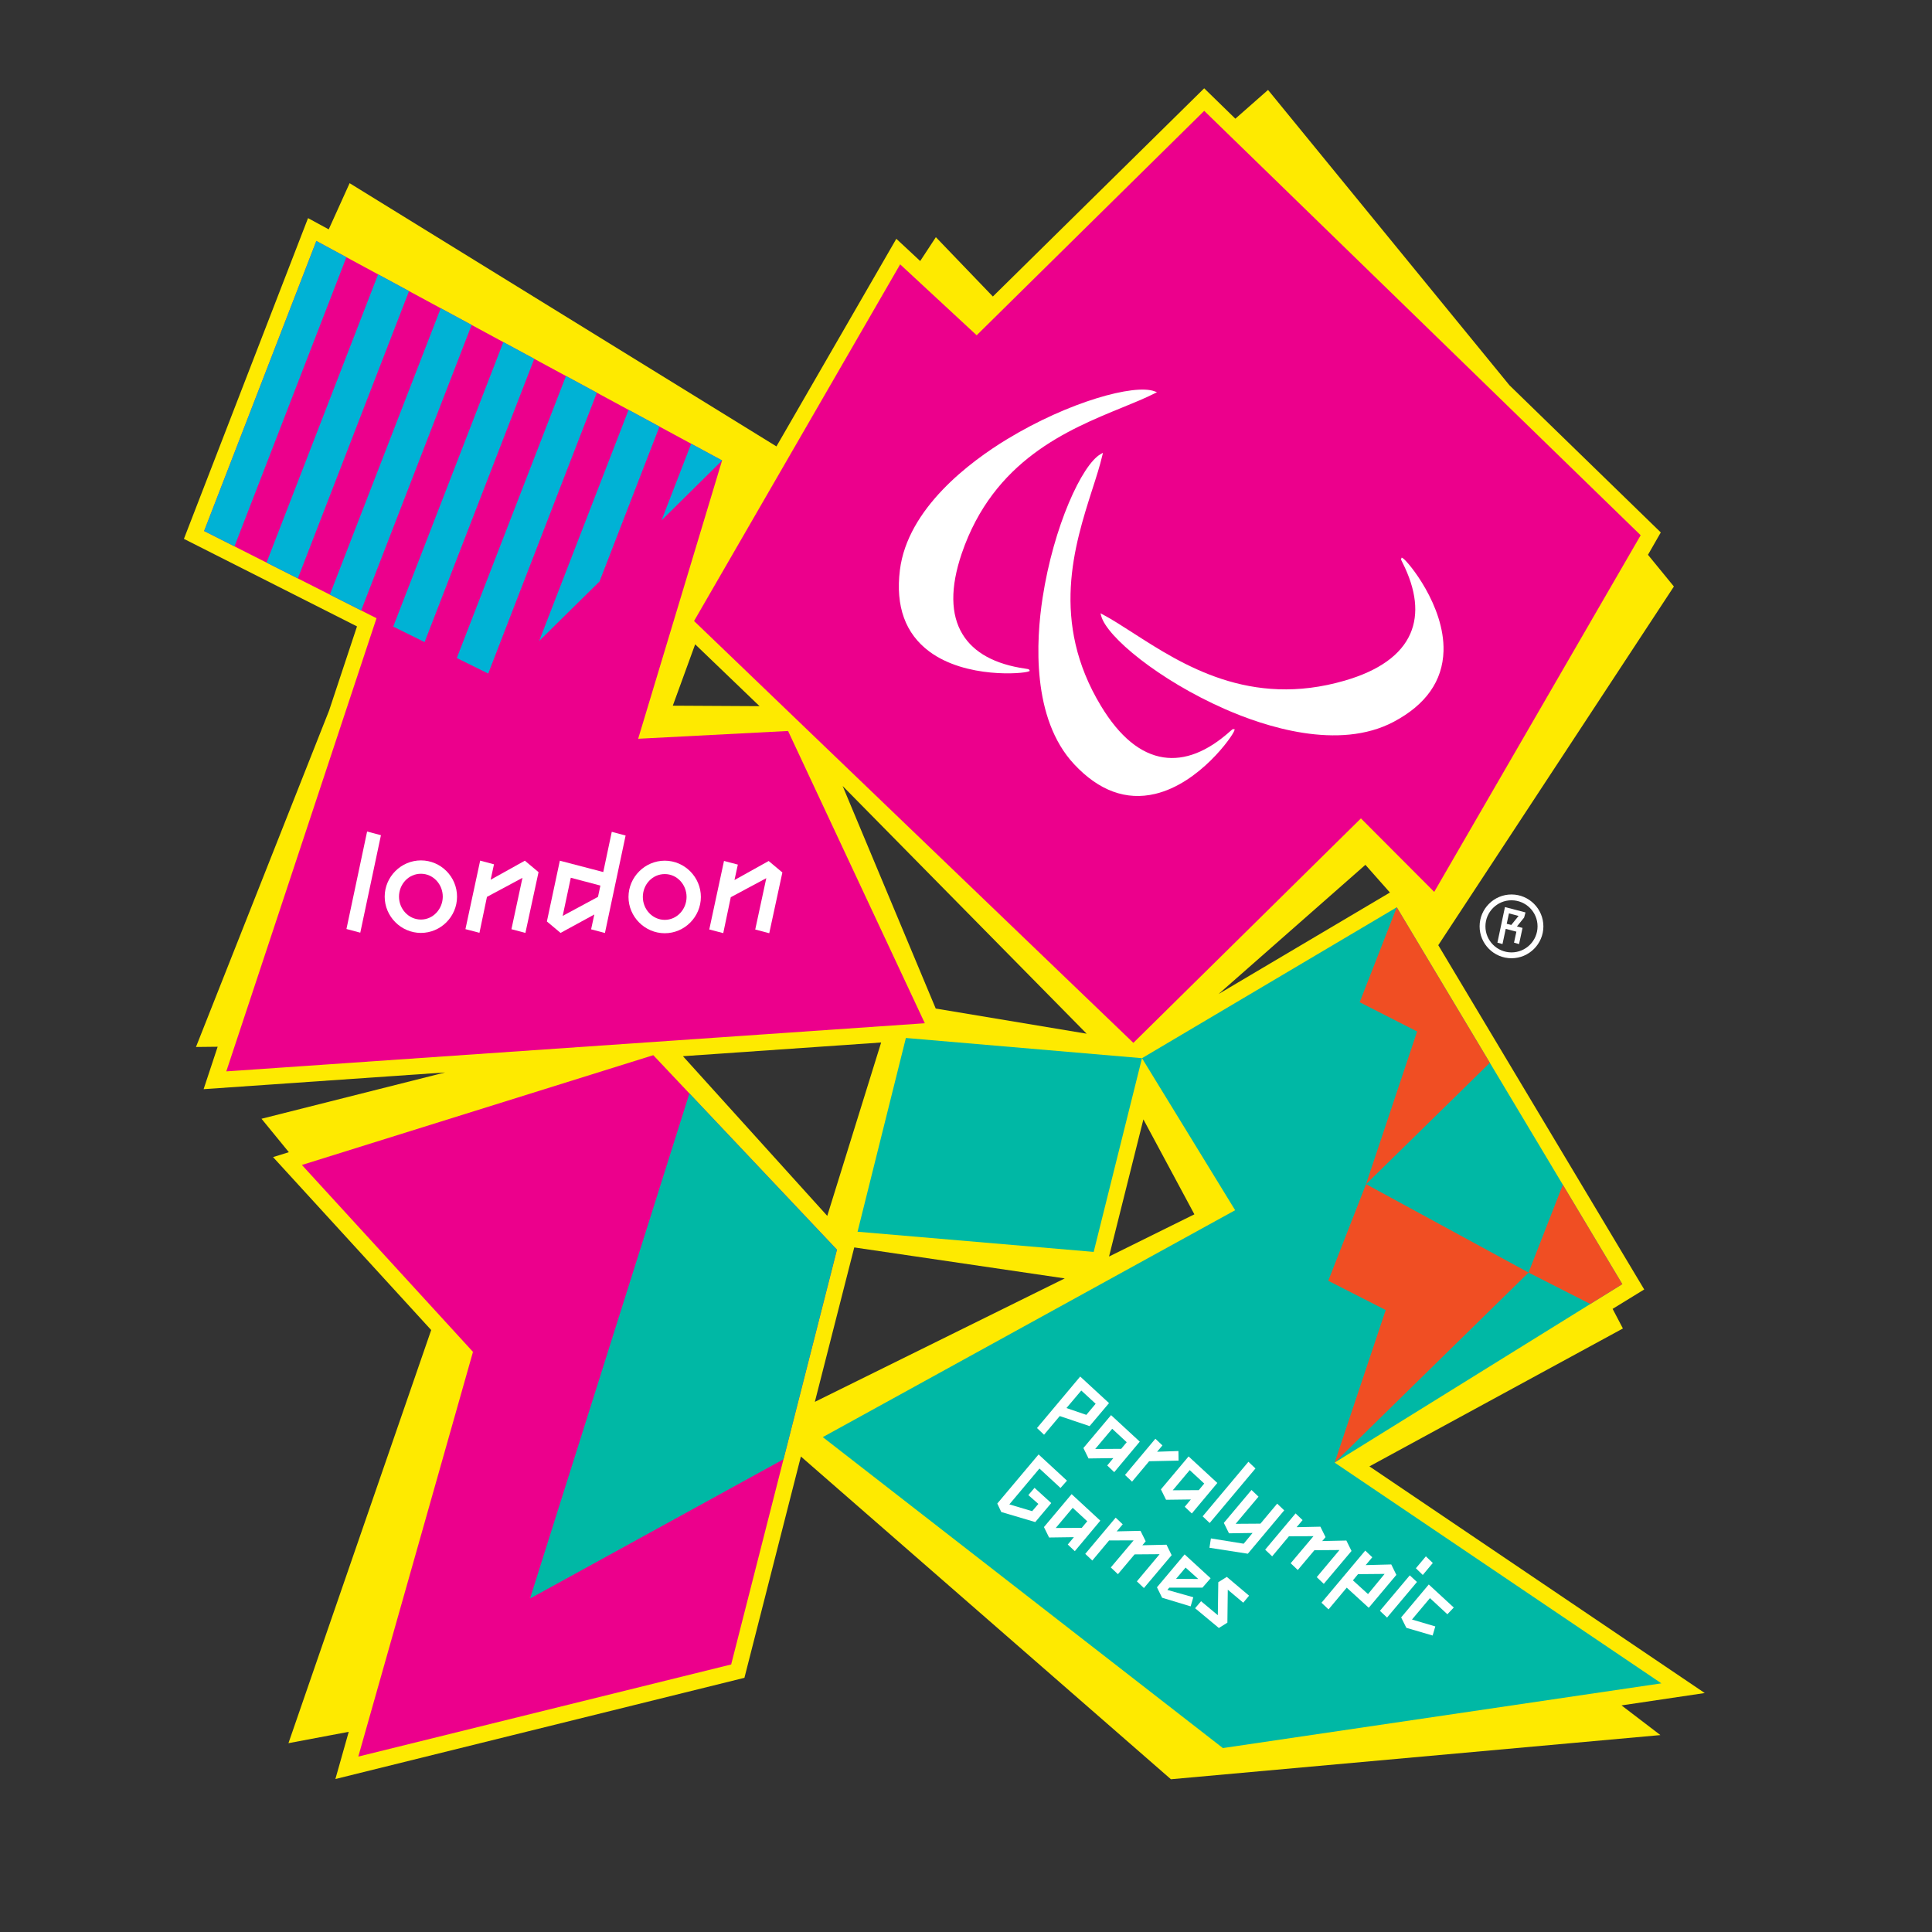 <?xml version="1.0" encoding="UTF-8" standalone="no"?>
<!-- Generator: Adobe Illustrator 13.0.0, SVG Export Plug-In . SVG Version: 6.00 Build 14948)  -->
<svg
   xmlns:dc="http://purl.org/dc/elements/1.1/"
   xmlns:cc="http://creativecommons.org/ns#"
   xmlns:rdf="http://www.w3.org/1999/02/22-rdf-syntax-ns#"
   xmlns:svg="http://www.w3.org/2000/svg"
   xmlns="http://www.w3.org/2000/svg"
   xmlns:sodipodi="http://sodipodi.sourceforge.net/DTD/sodipodi-0.dtd"
   xmlns:inkscape="http://www.inkscape.org/namespaces/inkscape"
   version="1.1"
   id="Layer_1"
   x="0px"
   y="0px"
   width="300px"
   height="300px"
   viewBox="0 0 300 300"
   style="enable-background:new 0 0 300 300;"
   xml:space="preserve"
   sodipodi:version="0.32"
   inkscape:version="0.46"
   sodipodi:docname="London_Paralympics_2012[1].svg"
   inkscape:output_extension="org.inkscape.output.svg.inkscape"><rect x="0" y="0" width="300" height="300" fill="#333333" stroke="none"/><defs
   id="defs100"><inkscape:perspective
     sodipodi:type="inkscape:persp3d"
     inkscape:vp_x="0 : 150 : 1"
     inkscape:vp_y="0 : 1000 : 0"
     inkscape:vp_z="300 : 150 : 1"
     inkscape:persp3d-origin="150 : 100 : 1"
     id="perspective104" /></defs><sodipodi:namedview
   inkscape:window-height="669"
   inkscape:window-width="640"
   inkscape:pageshadow="2"
   inkscape:pageopacity="0.0"
   guidetolerance="10.0"
   gridtolerance="10.0"
   objecttolerance="10.0"
   borderopacity="1.0"
   bordercolor="#666666"
   pagecolor="#ffffff"
   id="base"
   showgrid="false"
   inkscape:zoom="1.54"
   inkscape:cx="150"
   inkscape:cy="150"
   inkscape:window-x="69"
   inkscape:window-y="69"
   inkscape:current-layer="Layer_1" />
<g
   id="g3"
   transform="matrix(0.985,0.175,-0.175,0.985,28.518,-24.066)">
	<path
   style="fill:#feea00"
   d="M 208.284,123.762 L 212.783,127.33 L 189.353,147.49 L 208.284,123.762 z M 179.741,190.583 L 181.267,168.691 L 191.638,181.816 L 179.741,190.583 z M 140.558,196.109 L 173.566,195.13 L 138.729,220.778 L 140.558,196.109 z M 109.187,171.538 L 139.103,164.06 L 135.576,192.021 L 109.187,171.538 z M 99.87,108.261 L 111.39,115.965 L 98.119,118.247 L 99.87,108.261 z M 170.271,157.139 L 146.523,157.391 L 126.253,125.909 L 170.271,157.139 z M 282.629,241.116 L 225.231,215.583 L 260.223,187.628 L 258.119,184.909 L 262.421,181.085 L 221.602,134.065 L 247.871,72.854 L 243.048,68.712 L 244.4,64.946 L 217.275,46.563 L 172.365,7.987 L 168.152,13.269 L 162.564,9.471 L 135.922,47.028 L 125.6,39.507 L 123.853,43.578 L 119.602,40.828 L 106.917,75.81 L 34.544,47.173 L 32.605,54.798 L 29.139,53.642 L 18.879,106.028 L 47.706,114.705 L 45.728,128.311 L 34.517,183.35 L 37.824,182.725 L 36.83,189.589 L 73.283,180.477 L 46.481,192.54 L 51.567,196.907 L 49.287,198.087 L 78.148,220.22 L 67.552,287.233 L 76.456,283.86 L 75.698,291.436 L 135.459,264.864 L 138.079,229.51 L 203.389,268.785 L 276.993,248.746 L 270.247,245.265 L 282.629,241.116 z"
   id="path5" />
	<polygon
   style="fill:#ec008c"
   points="137.976,196.923 104.627,172.188 53.908,198.505 85.126,222.423 78.589,287.386 133.071,263.184 137.976,196.923 "
   id="polygon7" />
	<polygon
   style="fill:#ec008c"
   points="241.402,65.921 163.18,12.915 134.499,53.389 120.881,44.63 99.068,104.731 177.659,157.27 206.339,116.789 219.534,126.028 241.402,65.921 "
   id="polygon9" />
	<polygon
   style="fill:#ec008c"
   points="50.464,112.927 39.813,186.255 145.255,159.934 116.421,118.983 93.723,124.243 98.991,79.432 31.029,56.904 21.752,104.281 50.464,112.927 "
   id="polygon11" />
	<polygon
   style="fill:#00b8a5"
   points="177.27,190.292 140.635,193.622 142.761,162.7 179.391,159.378 177.27,190.292 "
   id="polygon13" />
	<polygon
   style="fill:#00b8a5"
   points="197.754,180.081 140.898,225.954 210.486,262.609 275.74,240.813 219.814,215.952 258.932,180.866 214.232,129.396 179.391,159.378 197.754,180.081 "
   id="polygon15" />
	<polygon
   style="fill:#00b8a5"
   points="100.545,258.566 135.499,230.402 137.976,196.923 111.186,177.048 100.545,258.566 "
   id="polygon17" />
	<polygon
   style="fill:#00b2d5"
   points="31.029,56.904 21.752,104.281 26.81,105.802 36.061,58.572 31.029,56.904 "
   id="polygon19" />
	<polygon
   style="fill:#00b2d5"
   points="69.036,118.346 78.018,72.478 72.843,70.761 63.818,116.827 69.036,118.346 "
   id="polygon21" />
	<polygon
   style="fill:#00b2d5"
   points="58.462,115.267 67.531,69 62.351,67.284 53.249,113.751 58.462,115.267 "
   id="polygon23" />
	<polygon
   style="fill:#00b2d5"
   points="51.865,63.81 42.696,110.587 47.91,112.155 57.039,65.523 51.865,63.81 "
   id="polygon25" />
	<polygon
   style="fill:#00b2d5"
   points="41.373,60.332 32.149,107.412 37.362,108.98 46.553,62.049 41.373,60.332 "
   id="polygon27" />
	<polygon
   style="fill:#00b2d5"
   points="98.997,79.432 93.816,77.715 91.366,90.229 98.997,79.432 "
   id="polygon29" />
	<polygon
   style="fill:#00b2d5"
   points="83.549,101.249 88.504,75.955 83.33,74.238 75.941,111.979 83.549,101.249 "
   id="polygon31" />
	<polygon
   style="fill:#f04e23"
   points="254.548,184.761 254.575,184.768 258.932,180.866 247.143,167.292 244.286,181.643 254.548,184.761 "
   id="polygon33" />
	<polygon
   style="fill:#f04e23"
   points="217.051,172.544 213.902,188.337 223.473,191.249 219.814,215.952 244.286,181.643 217.051,172.544 "
   id="polygon35" />
	<polygon
   style="fill:#f04e23"
   points="220.71,147.828 217.051,172.544 232.674,150.633 214.232,129.396 211.141,144.917 220.71,147.828 "
   id="polygon37" />
	<polygon
   style="fill:#ffffff"
   points="56.523,161.421 54.309,161.234 54.82,145.776 57.034,145.966 56.523,161.421 "
   id="polygon39" />
	<g
   id="g41">
		<path
   style="fill:#ffffff"
   d="M 64.197,150.77 C 62.307,151.1 61.126,152.962 61.462,154.862 C 61.797,156.759 63.56,158.1 65.433,157.77 C 67.307,157.44 68.476,155.557 68.152,153.682 C 67.817,151.785 66.07,150.438 64.197,150.77 M 65.79,159.813 C 62.758,160.346 59.808,158.286 59.275,155.249 C 58.737,152.208 60.802,149.264 63.84,148.728 C 66.883,148.193 69.8,150.261 70.333,153.3 C 70.871,156.335 68.833,159.273 65.79,159.813"
   id="path43" />
	</g>
	<polygon
   style="fill:#ffffff"
   points="81.764,156.973 79.528,156.788 79.819,148.638 74.909,152.511 74.738,158.208 72.497,158.025 72.887,147.155 75.101,147.342 75.007,149.792 79.721,145.952 82.121,147.331 81.764,156.973 "
   id="polygon45" />
	<path
   style="fill:#ffffff"
   d="M 87.203,147.312 L 86.999,153.361 L 91.877,149.495 L 91.938,147.704 L 87.203,147.312 z M 93.92,154.827 L 91.707,154.642 L 91.795,152.29 L 87.137,156.02 L 84.736,154.641 L 85.066,145.004 L 92.009,145.559 L 92.218,139.182 L 94.432,139.369 L 93.92,154.827 z"
   id="path47" />
	<g
   id="g49">
		<path
   style="fill:#ffffff"
   d="M 101.468,144.197 C 99.568,144.532 98.397,146.391 98.733,148.286 C 99.068,150.184 100.831,151.527 102.704,151.197 C 104.578,150.865 105.747,148.982 105.418,147.108 C 105.083,145.213 103.341,143.865 101.468,144.197 M 103.062,153.241 C 100.024,153.777 97.08,151.711 96.541,148.677 C 96.008,145.634 98.068,142.69 101.106,142.151 C 104.144,141.618 107.066,143.686 107.604,146.721 C 108.137,149.759 106.099,152.706 103.062,153.241"
   id="path51" />
	</g>
	<polygon
   style="fill:#ffffff"
   points="119.036,150.399 116.794,150.215 117.091,142.068 112.18,145.941 112.004,151.637 109.769,151.457 110.159,140.583 112.373,140.767 112.279,143.217 116.987,139.379 119.393,140.761 119.036,150.399 "
   id="polygon53" />
	<g
   id="g55">
		<path
   style="fill:#ffffff"
   d="M 141.97,68.446 C 136.955,72.857 128.627,81.701 129.143,91.38 C 129.445,97.022 131.703,100.93 135.851,103.004 C 142.173,106.163 150.82,103.853 151.56,103.353 L 151.736,103.235 L 151.599,103.081 C 151.523,102.996 151.461,102.998 150.978,103.015 C 146.222,103.171 142.689,101.979 140.471,99.48 C 138.081,96.789 137.302,92.636 138.142,87.145 C 140.476,72.014 151.007,65.353 158.691,60.492 C 160.382,59.423 161.976,58.415 163.267,57.446 L 163.597,57.194 L 163.191,57.12 C 159.922,56.522 150.402,61.024 141.97,68.446"
   id="path57" />
		<path
   style="fill:#ffffff"
   d="M 156.67,68.188 C 154.106,70.308 151.44,80.498 151.703,91.729 C 151.857,98.401 153.279,110.464 161.031,116.29 C 165.547,119.685 169.99,120.47 174.242,118.624 C 180.724,115.811 184.513,107.698 184.607,106.811 L 184.634,106.6 L 184.42,106.611 C 184.31,106.616 184.273,106.663 183.976,107.039 C 181.037,110.786 177.851,112.73 174.51,112.824 C 170.917,112.92 167.232,110.852 163.568,106.672 C 153.472,95.164 155.142,82.815 156.355,73.8 C 156.629,71.82 156.882,69.949 156.964,68.337 L 156.985,67.922 L 156.67,68.188 z"
   id="path59" />
		<path
   style="fill:#ffffff"
   d="M 205.443,76.026 C 205.422,76.136 205.455,76.185 205.746,76.567 C 208.598,80.38 209.65,83.958 208.877,87.21 C 208.037,90.707 205.087,93.728 200.106,96.183 C 186.377,102.956 174.88,98.147 166.487,94.637 C 164.641,93.866 162.901,93.14 161.368,92.64 L 160.972,92.514 L 161.148,92.893 C 162.534,95.912 171.678,101.122 182.593,103.775 C 189.081,105.352 201.101,107.104 208.736,101.127 C 213.185,97.647 215.091,93.558 214.417,88.976 C 213.379,81.986 206.529,76.218 205.688,75.894 L 205.491,75.82 L 205.443,76.026 z"
   id="path61" />
	</g>
	<path
   style="fill:#ffffff"
   d="M 177.346,214.896 L 180.571,215.396 L 181.692,213.445 L 179.137,211.814 L 177.346,214.896 z M 178.593,209.706 L 183.719,212.984 L 181.373,217.027 L 176.539,216.302 L 174.648,219.581 L 173.39,218.751 L 178.593,209.706 z"
   id="path63" />
	<path
   style="fill:#ffffff"
   d="M 182.852,220.368 L 186.824,219.639 L 187.483,218.479 L 184.901,216.821 L 182.852,220.368 z M 185.137,222.564 L 185.872,221.273 L 182.092,221.999 L 181.022,220.544 L 184.356,214.766 L 189.464,218.038 L 186.389,223.394 L 185.137,222.564 z"
   id="path65" />
	<polygon
   style="fill:#ffffff"
   points="188.113,223.532 191.771,217.171 193.029,218.001 192.387,219.109 195.628,218.423 195.908,219.884 191.425,220.779 189.371,224.361 188.113,223.532 "
   id="polygon67" />
	<path
   style="fill:#ffffff"
   d="M 195.825,224.575 L 199.797,223.849 L 200.45,222.691 L 197.869,221.032 L 195.825,224.575 z M 198.105,226.771 L 198.839,225.486 L 195.06,226.208 L 193.99,224.757 L 197.325,218.973 L 202.439,222.247 L 199.368,227.601 L 198.105,226.771 z"
   id="path69" />
	<polygon
   style="fill:#ffffff"
   points="201.1,227.745 206.613,218.165 207.872,218.995 202.355,228.575 201.1,227.745 "
   id="polygon71" />
	<polygon
   style="fill:#ffffff"
   points="202.994,232.363 202.961,230.896 208.113,230.814 209.18,228.934 205.587,229.624 204.516,228.173 207.85,222.391 209.104,223.221 206.346,227.993 210.13,227.294 212.146,223.784 213.402,224.614 209.02,232.232 202.994,232.363 "
   id="polygon73" />
	<polygon
   style="fill:#ffffff"
   points="211.559,231.141 215.223,224.777 216.475,225.607 215.755,226.852 219.375,226.13 220.445,227.587 220.045,228.277 223.721,227.542 224.791,228.997 221.445,234.775 220.188,233.941 222.924,229.18 219.1,229.889 217.096,233.363 215.826,232.523 218.578,227.768 214.832,228.448 212.811,231.971 211.559,231.141 "
   id="polygon75" />
	<path
   style="fill:#ffffff"
   d="M 225.802,233.448 L 228.483,235.138 L 230.471,231.605 L 226.417,232.363 L 225.802,233.448 z M 221.609,237.723 L 226.879,228.565 L 228.137,229.395 L 227.34,230.774 L 231.231,229.977 L 232.295,231.432 L 228.966,237.21 L 225.055,234.732 L 222.865,238.548 L 221.609,237.723 z"
   id="path77" />
	<path
   style="fill:#ffffff"
   d="M 235.098,229.889 L 236.3,227.8 L 237.541,228.624 L 236.332,230.728 L 235.098,229.889 z M 230.757,237.374 L 234.356,231.141 L 235.635,231.958 L 232.031,238.21 L 230.757,237.374 z"
   id="path79" />
	<polygon
   style="fill:#ffffff"
   points="239.484,239.716 235.256,239.253 234.18,237.805 237.508,232.02 241.952,234.863 241.161,236.066 238.059,234.073 235.893,237.831 239.645,238.253 239.484,239.716 "
   id="polygon81" />
	<polygon
   style="fill:#ffffff"
   points="173.887,229.232 174.633,227.954 177.604,229.827 175.676,233.167 170.21,232.552 169.37,231.366 174.348,222.741 179.4,225.977 178.609,227.268 174.863,224.872 171.236,231.167 174.907,231.585 175.66,230.307 173.887,229.232 "
   id="polygon83" />
	<path
   style="fill:#ffffff"
   d="M 178.967,233.514 L 182.94,232.788 L 183.598,231.63 L 181.01,229.971 L 178.967,233.514 z M 181.252,235.716 L 181.988,234.425 L 178.209,235.151 L 177.139,233.696 L 180.473,227.911 L 185.58,231.186 L 182.51,236.54 L 181.252,235.716 z"
   id="path85" />
	<polygon
   style="fill:#ffffff"
   points="184.18,236.667 187.844,230.307 189.102,231.134 188.377,232.376 192.002,231.65 193.073,233.105 192.672,233.805 196.348,233.063 197.418,234.52 194.073,240.298 192.814,239.468 195.551,234.7 191.732,235.409 189.723,238.887 188.453,238.05 191.205,233.294 187.459,233.971 185.438,237.495 184.18,236.667 "
   id="polygon87" />
	<path
   style="fill:#ffffff"
   d="M 198.736,238.021 L 202.135,237.439 L 199.883,236.04 L 198.736,238.021 z M 201.709,241.829 L 197.116,241.286 L 196.045,239.831 L 199.38,234.052 L 203.999,236.991 L 203.005,238.648 L 197.93,239.548 L 197.71,239.95 L 201.868,240.366 L 201.709,241.829 z"
   id="path89" />
	<polygon
   style="fill:#ffffff"
   points="209.65,239.841 206.934,238.275 207.768,243.323 206.607,244.368 202.443,241.995 203.164,240.759 206.104,242.443 205.279,237.387 206.438,236.343 210.35,238.609 209.65,239.841 "
   id="polygon91" />
	<path
   style="fill:#ffffff"
   d="M 231.48,128.932 L 232.21,128.99 L 233.078,127.413 L 231.54,127.287 L 231.48,128.932 z M 230.57,132.071 L 230.757,126.429 L 234.042,126.69 L 233.971,127.511 L 233.115,129.065 L 234.011,129.137 L 233.917,131.702 L 233.108,131.622 L 233.17,129.878 L 231.467,129.741 L 231.385,132.147 L 230.57,132.071 z"
   id="path93" />
	<g
   id="g95">
		<path
   style="fill:#ffffff"
   d="M 228.296,129.901 C 227.911,127.707 229.378,125.603 231.575,125.215 C 233.777,124.83 235.876,126.3 236.262,128.494 C 236.653,130.691 235.18,132.795 232.983,133.18 C 230.784,133.568 228.682,132.098 228.296,129.901 M 227.406,130.058 C 227.878,132.747 230.454,134.549 233.14,134.074 C 235.826,133.599 237.627,131.025 237.156,128.342 C 236.677,125.656 234.107,123.854 231.421,124.326 C 228.734,124.801 226.934,127.372 227.406,130.058"
   id="path97" />
	</g>
</g>
</svg>